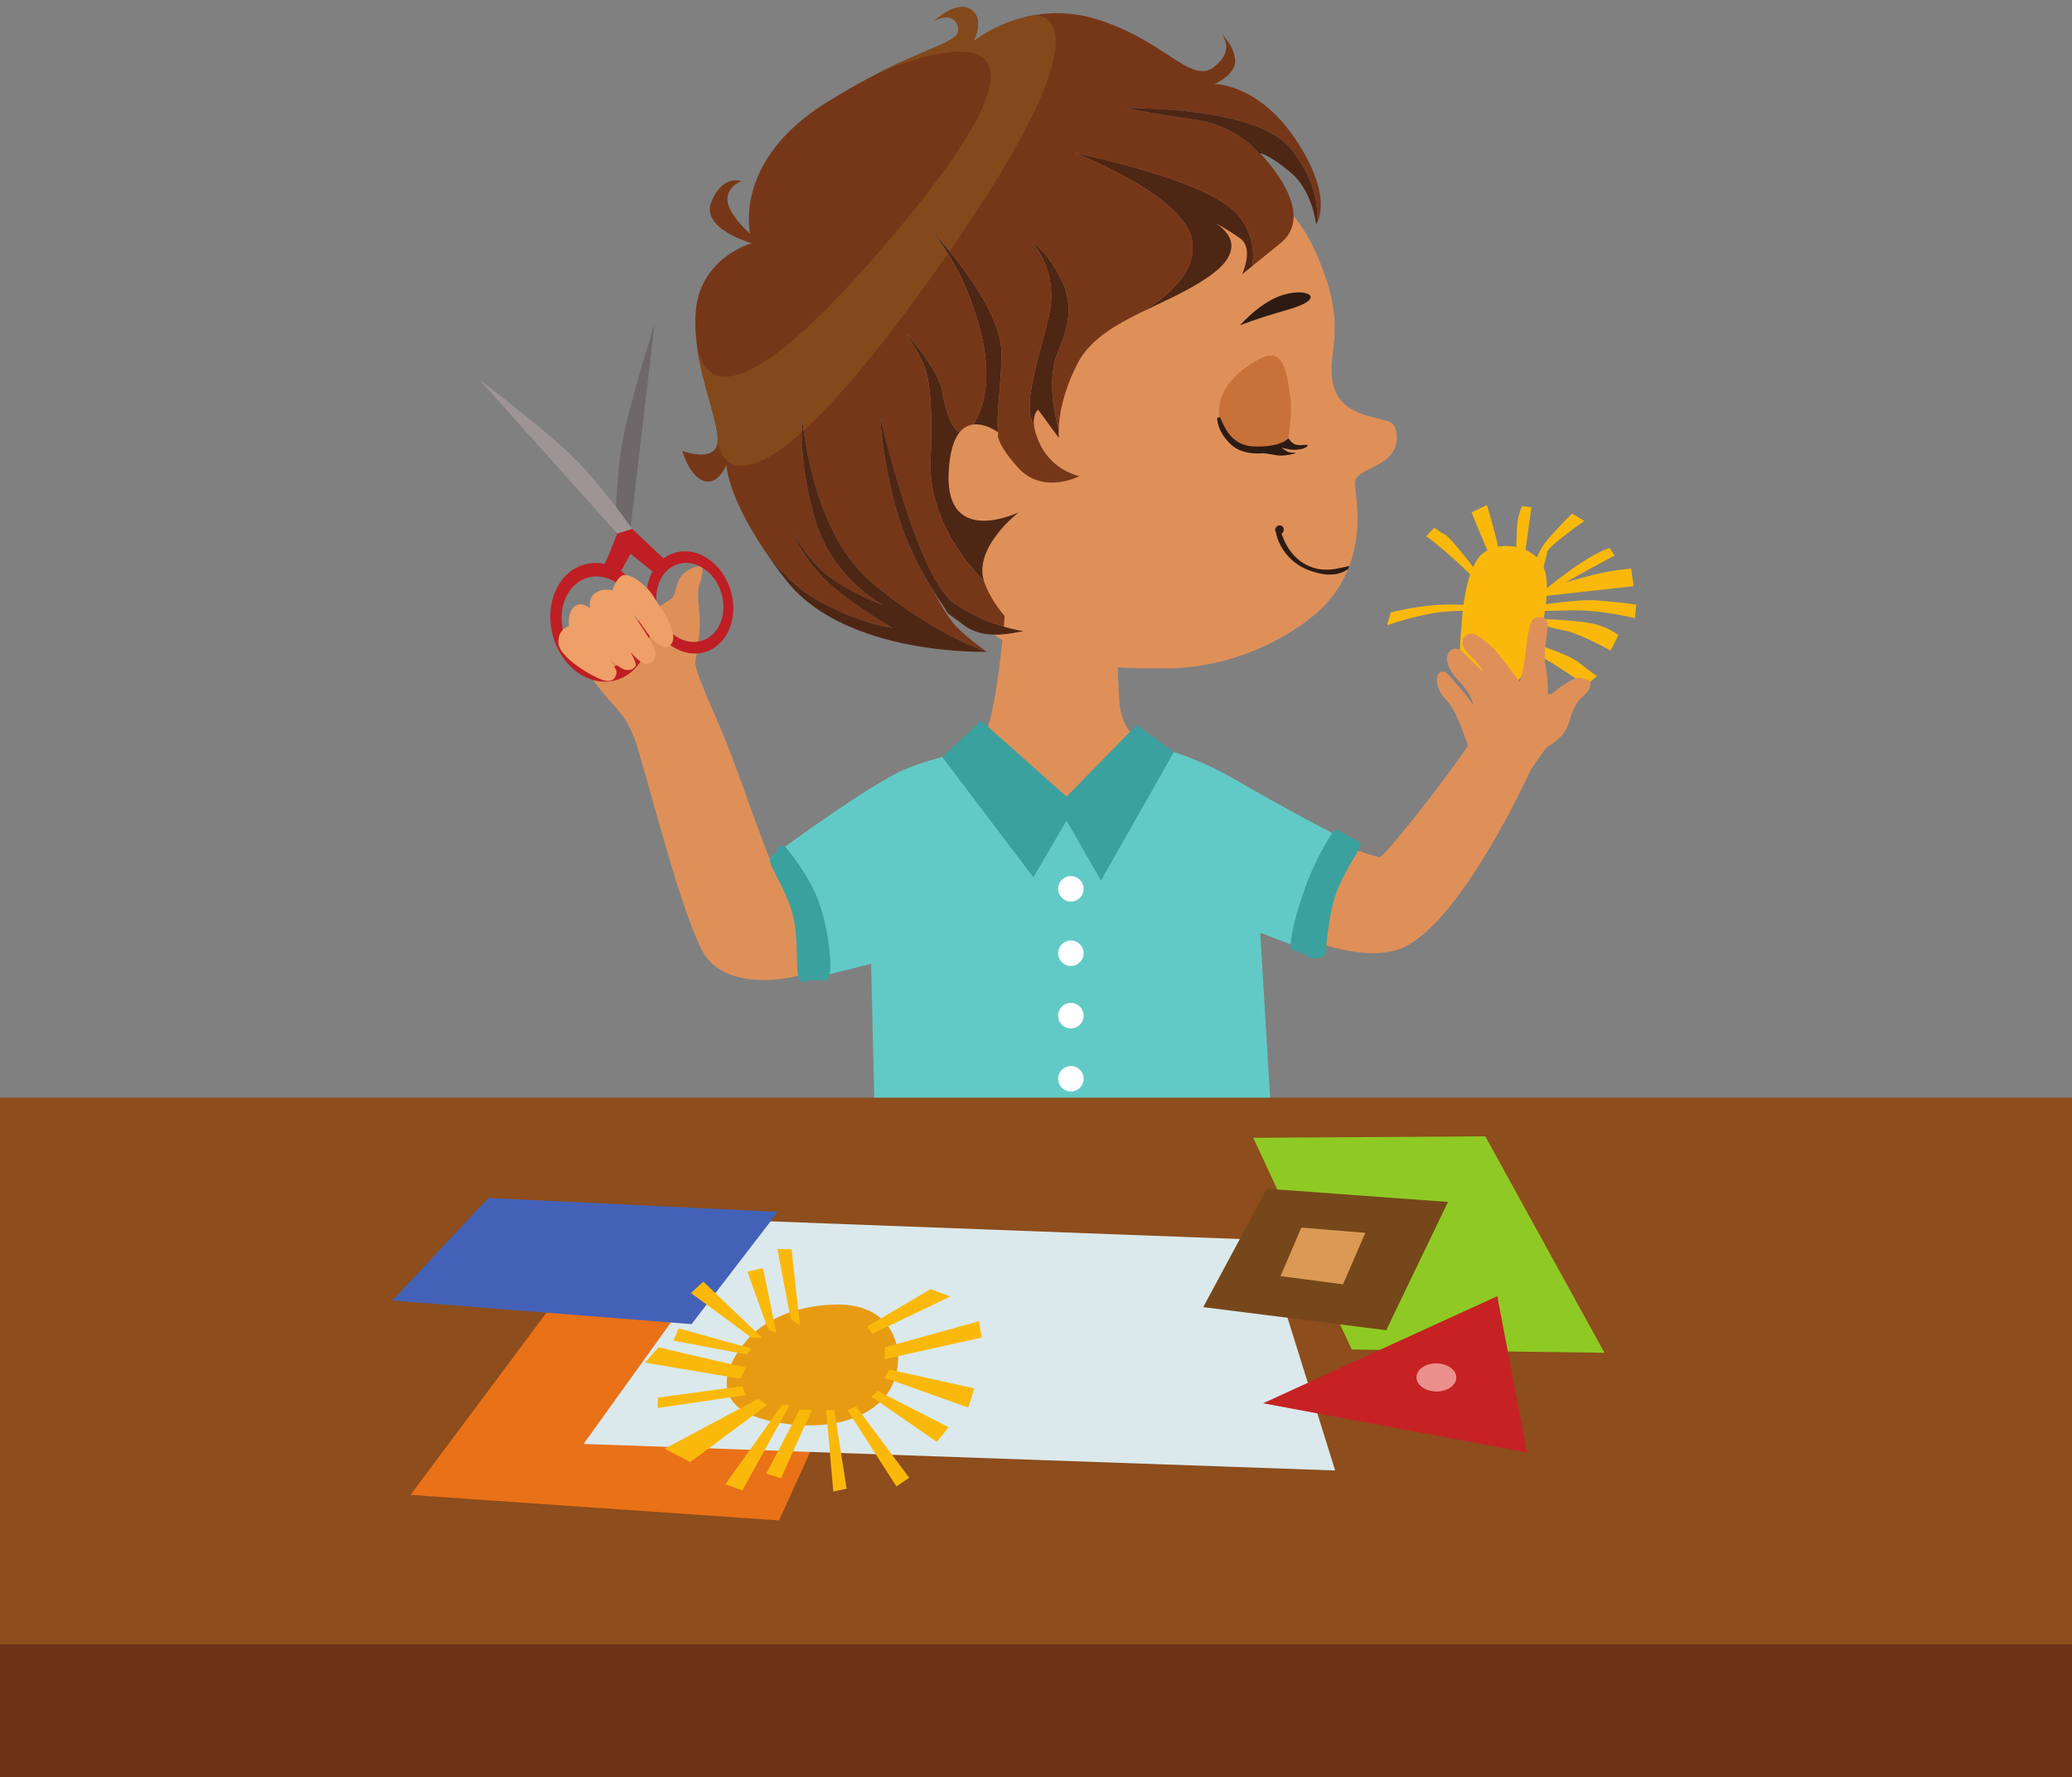 <?xml version="1.0" encoding="UTF-8"?><svg xmlns="http://www.w3.org/2000/svg" xmlns:xlink="http://www.w3.org/1999/xlink" height="3431.2" preserveAspectRatio="xMidYMid meet" version="1.0" viewBox="0.0 568.8 4000.0 3431.2" width="4000.0" zoomAndPan="magnify"><rect x="0.0" y="568.8" width="4000.0" height="3431.2" fill="#808080" stroke="none"/><g><g><path d="M 1341.992 1846.703 C 1341.992 1846.703 1350.238 1807.348 1350.891 1773.773 C 1351.531 1740.184 1343.461 1718.887 1350.57 1696.277 C 1357.668 1673.668 1362.84 1654.301 1337 1665.281 C 1311.172 1676.262 1307.621 1692.723 1303.102 1712.742 C 1298.578 1732.758 1269.84 1730.168 1259.512 1760.043 C 1249.18 1789.902 1260.16 1835.121 1289.219 1852.547 C 1318.281 1869.988 1341.992 1846.703 1341.992 1846.703" fill="#df9059"/></g><g><path d="M 1566.91 2205.129 C 1566.91 2205.129 1501.035 2240.02 1491.996 2236.129 C 1482.961 2232.266 1428.699 2064.504 1395.121 1984.348 C 1361.547 1904.219 1334.426 1852.535 1343.465 1831.883 C 1352.504 1811.219 1321.516 1726.934 1259.516 1760.039 C 1197.523 1793.129 1109.695 1833.168 1148.441 1886.117 C 1187.195 1939.082 1203.984 1939.988 1224.645 1994.43 C 1245.316 2048.855 1318.926 2353.656 1362.844 2415.656 C 1406.75 2477.66 1529.816 2473.781 1639.41 2415.656 C 1749.02 2357.547 1566.91 2205.129 1566.91 2205.129" fill="#df9059"/></g><g><path d="M 1216.977 1590.715 L 1263.66 1194.543 C 1263.66 1194.543 1214.168 1349.719 1201.051 1424.312 C 1187.93 1498.906 1188.219 1599.82 1188.219 1599.82 L 1216.977 1590.715" fill="#6e686a"/></g><g><path d="M 1355.184 1805.598 C 1321.754 1816.188 1284.195 1791.668 1271.285 1750.859 C 1258.371 1710.047 1274.996 1668.391 1308.414 1657.816 C 1341.832 1647.242 1379.395 1671.762 1392.312 1712.57 C 1405.223 1753.379 1388.605 1795.035 1355.184 1805.598 Z M 1301.582 1636.23 C 1258.402 1649.898 1236.922 1703.719 1253.602 1756.457 C 1270.293 1809.184 1318.824 1840.852 1362.016 1827.199 C 1405.191 1813.516 1426.672 1759.711 1409.992 1706.969 C 1393.305 1654.242 1344.773 1622.562 1301.582 1636.23" fill="#bf1e24"/></g><g><path d="M 1180.691 1856.973 C 1141.441 1866.988 1099.703 1836.258 1087.473 1788.32 C 1075.242 1740.398 1097.141 1693.434 1136.391 1683.406 C 1175.641 1673.379 1217.383 1704.125 1229.609 1752.059 C 1241.844 1799.98 1219.941 1846.961 1180.691 1856.973 Z M 1129.922 1658.051 C 1079.211 1670.996 1050.902 1731.703 1066.711 1793.625 C 1082.52 1855.559 1136.441 1895.258 1187.164 1882.328 C 1237.883 1869.371 1266.18 1808.691 1250.371 1746.758 C 1234.57 1684.82 1180.641 1645.105 1129.922 1658.051" fill="#bf1e24"/></g><g><path d="M 1164.02 1661.73 C 1169.34 1658.121 1191.512 1598.766 1191.512 1598.766 L 1220.27 1589.672 L 1280.961 1646.91 L 1259.77 1671.902 L 1217.32 1637.965 L 1194.129 1679.828 L 1164.02 1661.73" fill="#bf1e24"/></g><g><path d="M 1191.508 1598.777 L 925.43 1301.566 C 925.43 1301.566 1055.176 1400.035 1108.816 1453.508 C 1162.465 1506.98 1220.266 1589.672 1220.266 1589.672 L 1191.508 1598.777" fill="#9f9495"/></g><g><path d="M 1182.672 1708.551 C 1182.672 1708.551 1187.191 1688.523 1200.75 1680.125 C 1214.309 1671.742 1249.918 1700.406 1260.801 1718.879 C 1271.68 1737.348 1309.242 1786.684 1297.609 1809.293 C 1285.988 1831.891 1259.75 1806.066 1244.129 1782.812 C 1228.508 1759.559 1223.992 1756.984 1223.992 1756.984 C 1223.992 1756.984 1259.488 1807.523 1264.668 1824.219 C 1269.84 1840.934 1254.348 1855.145 1241.43 1848.676 C 1228.508 1842.219 1216.25 1826.078 1216.25 1826.078 C 1216.25 1826.078 1230.449 1849.316 1226.578 1855.145 C 1222.699 1860.945 1211.719 1868.059 1194.289 1855.145 C 1176.848 1842.219 1176.848 1842.219 1176.848 1842.219 C 1176.848 1842.219 1191.059 1861.586 1190.41 1866.758 C 1189.77 1871.93 1186.109 1888.898 1163.941 1881.613 C 1141.762 1874.328 1079.34 1837.703 1078.051 1809.938 C 1076.762 1782.156 1098.711 1777.641 1098.711 1777.641 C 1098.711 1777.641 1094.188 1755.688 1107.109 1741.473 C 1120.031 1727.277 1138.898 1742.773 1138.898 1742.773 C 1138.898 1742.773 1134.738 1722.605 1150.238 1712.922 C 1165.738 1703.238 1182.672 1708.551 1182.672 1708.551" fill="#ef9f68"/></g><g><path d="M 2933.543 1802.32 C 2933.543 1802.32 3023.039 1828.23 3047.246 1847.297 C 3071.453 1866.359 3082.801 1873.98 3082.801 1873.98 L 3061.941 1891.91 C 3061.941 1891.91 2979.859 1835.496 2960.605 1829.648 C 2941.336 1823.789 2925.43 1810.812 2925.43 1810.812 L 2933.543 1802.32" fill="#fab90a"/></g><g><path d="M 2821.344 1781.148 C 2821.344 1781.148 2824.102 1687.816 2853.199 1646.973 C 2882.301 1606.145 2970.52 1617.891 2983.441 1674.398 C 2996.363 1730.926 2964.012 1853.703 2925.684 1887.344 C 2887.336 1921 2821.418 1892.051 2819.285 1850.285 C 2817.152 1808.5 2821.344 1781.148 2821.344 1781.148" fill="#fab90a"/></g><g><path d="M 2891.773 1689.309 C 2891.773 1689.309 2885.812 1659.48 2876.043 1640.457 C 2866.254 1621.43 2840.84 1557.84 2840.84 1557.84 L 2870.543 1543.816 C 2870.543 1543.816 2890.406 1609.828 2892.719 1629.402 C 2895.051 1648.98 2900.977 1685.805 2900.977 1685.805 L 2891.773 1689.309" fill="#fab90a"/></g><g><path d="M 2950.66 1697.934 C 2950.66 1697.934 2960.645 1641.02 2987.91 1610.133 C 3015.156 1579.23 3034.988 1560.184 3034.988 1560.184 L 3058.613 1574.5 C 3058.613 1574.5 2990.199 1622.18 2987.516 1633.348 C 2984.852 1644.492 2967.926 1709.398 2967.926 1709.398 L 2950.66 1697.934" fill="#fab90a"/></g><g><path d="M 2972.512 1707.512 C 2972.512 1707.512 3054.781 1682.648 3090.496 1675.105 C 3126.234 1667.539 3148.871 1666.59 3148.871 1666.59 L 3153.805 1700.352 L 2970.902 1720.609 L 2972.512 1707.512" fill="#fab90a"/></g><g><path d="M 2969.543 1763.48 C 2969.543 1763.48 3038.836 1765.645 3071.324 1772.008 C 3103.793 1778.371 3124.301 1794.664 3124.301 1794.664 L 3109.43 1824.891 C 3109.43 1824.891 3050.164 1791.254 3018.344 1785.484 C 2986.527 1779.695 2967.855 1771.914 2967.855 1771.914 L 2969.543 1763.48" fill="#fab90a"/></g><g><path d="M 2489.324 2160.336 C 2489.324 2160.336 2650.312 2224.496 2663.172 2223.418 C 2673.281 2222.574 2788.008 2076.867 2834.25 2008.16 C 2823.973 1981.211 2811.844 1941.227 2792.27 1920.539 C 2766.355 1893.113 2772.07 1866.578 2783.633 1865.484 C 2795.172 1864.41 2802.867 1880.629 2816.805 1895.039 C 2830.707 1909.465 2843.512 1929.422 2843.512 1929.422 C 2843.512 1929.422 2842.531 1910.691 2818.012 1885.363 C 2793.512 1860.016 2788.062 1838.027 2798.418 1826.539 C 2808.77 1815.055 2821.012 1825.07 2821.012 1825.07 L 2862.371 1864.824 C 2862.371 1864.824 2862.844 1858.828 2837.836 1834.18 C 2812.809 1809.527 2825.066 1794.141 2838.25 1792.141 C 2851.449 1790.141 2873.141 1811.301 2883.625 1821.07 C 2894.074 1830.84 2933.605 1885.156 2933.605 1885.156 C 2933.605 1885.156 2940.055 1864.09 2941.656 1854.074 C 2942.941 1846.172 2943.602 1838.254 2947.73 1808.152 C 2952.613 1772.449 2955.027 1755.305 2979.867 1761.117 C 2999.125 1765.621 2975.133 1818.469 2984.582 1860.449 C 2986.75 1870.086 2987.902 1887.91 2988.242 1907.957 C 2994.879 1912.637 2998.066 1904.129 3021.398 1888.891 C 3048.328 1871.277 3051.402 1878.027 3062.773 1880.762 C 3074.148 1883.496 3072.375 1896.434 3061.773 1907.262 C 3051.137 1918.066 3039.539 1924.648 3029.203 1962.273 C 3021.812 1989.035 2998.578 2004.52 2985.77 2011.234 C 2971.684 2029.812 2954.52 2055.121 2951.312 2062.609 C 2947.863 2070.68 2820.18 2347.168 2710.246 2397.246 C 2600.312 2447.336 2402.379 2320.254 2402.379 2320.254 L 2489.324 2160.336" fill="#df9059"/></g><g><path d="M 2923.379 1696.809 C 2923.379 1696.809 2928.059 1615.73 2928.184 1592.027 C 2928.328 1568.32 2938.18 1546.066 2938.18 1546.066 L 2956.461 1547.695 L 2935.348 1700.09 L 2923.379 1696.809" fill="#fab90a"/></g><g><path d="M 2875.484 1703.09 C 2873.367 1703.391 2803.633 1607.332 2788.812 1600.172 C 2773.996 1592.992 2769.566 1587.168 2769.566 1587.168 C 2769.566 1587.168 2750.039 1605.836 2754.238 1605.199 C 2758.469 1604.582 2830.074 1667.348 2842.266 1682.078 C 2854.453 1696.809 2870.312 1716.918 2870.312 1716.918 L 2875.484 1703.09" fill="#fab90a"/></g><g><path d="M 2967.656 1719.781 C 2967.656 1719.781 3014.238 1679.93 3053.594 1654.461 C 3092.945 1628.988 3107.711 1626.828 3107.711 1626.828 L 3116.984 1641.285 C 3116.984 1641.285 3024.336 1690.145 3004.828 1704.027 C 2985.324 1717.91 2965.359 1732.309 2965.359 1732.309 L 2967.656 1719.781" fill="#fab90a"/></g><g><path d="M 2684.844 1751 C 2684.844 1751 2741.648 1736.934 2787.488 1736.039 C 2833.348 1735.125 2857.996 1738.547 2857.996 1738.547 L 2859.559 1749.23 C 2859.559 1749.23 2806.664 1744.477 2760.07 1753.617 C 2713.477 1762.738 2677.969 1775.719 2677.969 1775.719 L 2684.844 1751" fill="#fab90a"/></g><g><path d="M 2963.387 1738.758 C 2963.387 1738.758 3042.906 1724.047 3088.719 1728.254 C 3134.535 1732.496 3158.973 1735.832 3158.973 1735.832 L 3155.988 1762.07 C 3155.988 1762.07 3091.18 1746.102 3036.898 1747.012 C 2982.633 1747.926 2960.75 1748.484 2960.75 1748.484 L 2963.387 1738.758" fill="#fab90a"/></g><g><path d="M 1885.066 2016.863 C 1885.066 2016.863 1947.402 2151.367 2060.578 2144.809 C 2173.77 2138.25 2216.414 2007.016 2216.414 2007.016 C 2216.414 2007.016 2293.504 2020.371 2388.652 2076.023 C 2483.785 2131.688 2588.766 2185.801 2588.766 2185.801 L 2514.945 2400.684 L 2432.934 2369.523 L 2461.664 2851.656 L 1691.527 2851.656 L 1681.68 2429.336 L 1586.543 2453.176 L 1507.812 2208.781 C 1507.812 2208.781 1680.047 2082.473 1745.652 2054.582 C 1811.262 2026.711 1885.066 2016.863 1885.066 2016.863" fill="#62cac6"/></g><g><path d="M 4000.004 3743.238 L 0 3743.238 L 0 2687.848 L 4000.004 2687.848 L 4000.004 3743.238" fill="#8d4d1c"/></g><g><path d="M 4000.004 4000 L 0 4000 L 0 3743.238 L 4000.004 3743.238 L 4000.004 4000" fill="#6c3317"/></g><g><path d="M 2244.371 790.465 C 2244.371 790.465 2468.859 897.602 2538.547 1052.309 C 2608.23 1207.035 2558.059 1244.645 2573.93 1311.848 C 2589.801 1379.07 2674.762 1371.961 2688.27 1387.004 C 2701.758 1402.047 2701.012 1439.734 2671.355 1458.953 C 2641.684 1478.172 2619.434 1480.871 2615.852 1498.887 C 2612.266 1516.902 2658.734 1667.75 2521.867 1768.328 C 2385.02 1868.906 2245.039 1858.707 2245.039 1858.707 C 2245.039 1858.707 1972.566 1868.672 1900.883 1775.023 C 1829.191 1681.355 1577.402 1381.473 1809.203 1089.562 C 2041.008 797.672 2244.371 790.465 2244.371 790.465" fill="#df9059"/></g><g><path d="M 2462.988 1596.32 C 2462.59 1595.633 2462.254 1594.93 2462.062 1594.176 C 2461.52 1592.469 2461.453 1590.566 2462.191 1588.633 C 2462.59 1587.578 2463.18 1586.699 2463.883 1585.996 L 2464.027 1585.867 C 2464.25 1585.645 2464.477 1585.434 2464.73 1585.242 C 2467.289 1582.957 2471.188 1582.16 2474.527 1584.219 C 2480.168 1587.688 2479.355 1595.758 2474.047 1598.797 C 2483.508 1627.594 2501.586 1652.156 2531.184 1663.25 C 2557.598 1673.141 2578.902 1667.371 2604.984 1661.266 C 2604.203 1663.52 2603.691 1664.961 2602.668 1667.195 C 2579.75 1684.09 2549.258 1678.543 2523.973 1668.523 C 2493.641 1656.488 2469.348 1628.426 2462.988 1596.32" fill="#2d1b13"/></g><g><path d="M 2394.012 1196.809 C 2394.012 1196.809 2434.32 1149.113 2480.961 1136.906 C 2527.582 1124.68 2559.582 1145.355 2489.234 1165.676 C 2418.887 1186.016 2394.012 1196.809 2394.012 1196.809" fill="#2d1b13"/></g><g><path d="M 2487.289 1414.75 C 2487.289 1414.75 2495.504 1365.699 2490.711 1334.289 C 2485.914 1302.859 2481.629 1238.324 2437.613 1259.012 C 2393.594 1279.699 2364.555 1311.617 2357.031 1339.047 C 2349.492 1366.461 2353.949 1381.051 2359.574 1393.52 C 2365.18 1405.973 2379.465 1444.672 2426.922 1438.656 C 2474.359 1432.656 2485.527 1422.355 2485.527 1422.355 L 2487.289 1414.75" fill="#c87139"/></g><g><path d="M 2353.973 1374.504 C 2358.406 1370.891 2365.922 1428.57 2420.152 1430.617 C 2474.363 1432.668 2487.281 1414.746 2487.281 1414.746 C 2487.281 1414.746 2493.332 1425.215 2502.555 1427.457 C 2511.766 1429.699 2525.605 1425.375 2524.332 1429.055 C 2523.039 1432.73 2513.023 1436.91 2499.605 1437.055 C 2486.184 1437.215 2474.363 1432.668 2474.363 1432.668 C 2474.363 1432.668 2482.363 1440.184 2488.461 1441.797 C 2494.574 1443.426 2502.023 1442.137 2501.105 1443.457 C 2500.168 1444.766 2483.895 1448.363 2473.137 1448.297 C 2462.379 1448.25 2442.684 1443.215 2437.41 1443.75 C 2432.117 1444.281 2398.055 1447.121 2376.602 1427.07 C 2347.906 1400.246 2349.844 1375.133 2349.844 1375.133 L 2353.973 1374.504" fill="#2d1b13"/></g><g><path d="M 2302.535 798.949 C 2213.953 786.656 2174.57 777.648 2174.57 777.648 C 2174.57 777.648 2425.195 772.723 2492.219 856.375 C 2545.773 923.23 2544.469 980.109 2541.793 1000.254 C 2547.16 991.223 2569.539 942.617 2503.883 841.914 C 2430.605 729.504 2344.488 730.977 2344.488 730.977 C 2344.488 730.977 2386 713.465 2384.504 685.445 C 2382.988 657.449 2358.129 634.422 2358.129 634.422 C 2358.129 634.422 2386.715 666.039 2342.426 698.918 C 2298.137 731.777 2246.688 644.48 2113.48 604.824 C 2069.676 591.773 2029.367 592.129 1994.926 598.422 C 1924.637 611.266 1878.949 648.988 1878.949 648.988 C 1878.949 648.988 1902.508 605.539 1874.168 587.16 C 1845.816 568.785 1804.199 608.738 1804.199 608.738 C 1804.199 608.738 1841.047 587.73 1849.828 621.852 C 1856.699 648.543 1805.207 654.164 1696.938 709.129 C 1666.68 724.496 1631.98 743.715 1592.867 768.32 C 1413.867 880.961 1448.289 1020.254 1448.289 1020.254 C 1448.289 1020.254 1406.969 984.023 1404.387 956.766 C 1401.809 929.527 1430.82 918.391 1430.82 918.391 C 1430.82 918.391 1394.918 905.234 1373.398 958.113 C 1351.879 1010.969 1451.219 1038.312 1451.219 1038.312 C 1451.219 1038.312 1355.34 1064.418 1343.789 1164.008 C 1341.066 1187.539 1342.188 1211.895 1345.41 1235.957 C 1355.809 1313.781 1388.348 1388.426 1385.398 1421.18 C 1381.547 1464.059 1317.418 1439.156 1317.418 1439.156 C 1317.418 1439.156 1328.898 1484.836 1357.129 1496.602 C 1385.367 1508.348 1402.379 1466.395 1402.379 1466.395 C 1402.379 1466.395 1403.047 1521.82 1473.945 1628.566 C 1496.609 1660.754 1534.586 1705.316 1585.309 1731.715 C 1671.426 1776.574 1723.098 1781.016 1723.098 1781.016 C 1723.098 1781.016 1627.137 1725.801 1585.309 1679.824 C 1543.477 1633.871 1532.406 1599.812 1532.406 1599.812 C 1532.406 1599.812 1563.168 1657.996 1611.148 1689.613 C 1659.117 1721.211 1705.867 1737.207 1705.867 1737.207 C 1705.867 1737.207 1608.688 1687.992 1574.238 1573.582 C 1539.789 1459.176 1548.41 1369.375 1548.41 1369.375 C 1548.41 1369.375 1561.938 1593.266 1684.957 1695.383 C 1807.977 1797.477 1905.148 1827.008 1905.148 1827.008 C 1905.148 1827.008 1869.695 1802.297 1847.309 1779.605 C 1827.957 1760.008 1807.328 1720.137 1802.078 1709.652 C 1801.207 1707.969 1800.789 1707.043 1800.789 1707.043 C 1800.789 1707.043 1748.93 1631.41 1724.328 1529.293 C 1699.715 1427.18 1699.715 1374.363 1699.715 1374.363 C 1699.715 1374.363 1770.25 1687.824 1844.887 1735.883 C 1899.129 1770.824 1949.895 1782.949 1973.609 1786.992 C 1959.867 1779.52 1922.438 1749.121 1901.27 1695.422 C 1900.496 1693.488 1899.848 1691.551 1899.27 1689.613 C 1899.27 1689.613 1791.578 1590.402 1796.496 1459.176 C 1801.418 1327.945 1791.578 1288.582 1780.098 1265.617 C 1768.609 1242.648 1748.93 1211.496 1748.93 1211.496 C 1748.93 1211.496 1812.219 1282.203 1819.117 1324.746 C 1823.52 1351.859 1835.086 1395.328 1852.227 1403.727 C 1860.227 1393.75 1869.676 1389.391 1879.137 1388.277 C 1881.598 1384.402 1884.125 1379.793 1886.707 1374.363 C 1922.797 1298.434 1896.145 1203.98 1868.277 1133.25 C 1840.395 1062.523 1796.496 1011.371 1796.496 1011.371 C 1796.496 1011.371 1936.227 1157.438 1933.609 1255.008 C 1931.797 1322.895 1923.086 1369.965 1926.559 1403.16 C 1927.098 1403.539 1927.387 1403.75 1927.387 1403.75 C 1927.387 1403.75 1927.066 1404.191 1926.797 1405.203 C 1927.789 1413.367 1929.586 1420.652 1932.457 1427.199 C 1934.305 1430.758 1936.699 1434.797 1939.758 1439.387 C 1942.438 1442.754 1945.078 1446.461 1947.656 1450.375 C 1952.426 1456.586 1958.188 1463.574 1965.246 1471.406 C 2013.559 1525.105 2083.898 1487.91 2083.898 1487.91 C 2083.898 1487.91 2032.637 1478.395 2007.797 1426.336 C 1999.906 1409.812 1996.668 1397.055 1995.898 1387.352 C 1972.227 1354.91 2004.805 1263.973 2024.918 1178.68 C 2045.027 1093.402 1993.328 1037.621 1993.328 1037.621 C 1993.328 1037.621 2016.297 1049.113 2042.715 1096.664 C 2069.137 1144.238 2070.426 1183.605 2042.715 1247.574 C 2019.469 1301.254 2037.406 1374.531 2043.789 1396.738 C 2044.566 1373.562 2050.547 1329.105 2079.555 1271.699 C 2099.855 1231.516 2138.488 1205.074 2182.715 1181.961 L 2182.738 1181.961 C 2187.852 1179.266 2193.074 1176.637 2198.336 1174.027 C 2232.898 1155.145 2311.988 1103.844 2301.715 1034.336 C 2288.578 945.754 2073.707 863.742 2073.707 863.742 C 2073.707 863.742 2342.785 916.852 2394 988.402 C 2419.637 1024.23 2421.723 1057.891 2417.387 1082.582 C 2428.375 1073.656 2445.426 1059.805 2472.074 1038.168 C 2536.027 986.258 2460.75 895.34 2438.332 870.793 L 2428.816 863.742 C 2428.816 863.742 2391.094 811.266 2302.535 798.949" fill="#763719"/></g><g><path d="M 2204.957 2007.016 C 2204.957 2007.016 2164.738 1978.316 2161.059 1925.414 C 2157.359 1872.516 2156.129 1787.883 2156.129 1787.883 L 1940.848 1743.348 C 1940.848 1743.348 1923.625 1968.473 1895.34 1996.77 C 1867.027 2025.066 1844.891 2039.828 1844.891 2039.828 C 1844.891 2039.828 1977.758 2135.781 2060.172 2128.402 C 2142.602 2121.012 2204.957 2007.016 2204.957 2007.016" fill="#df9059"/></g><g><path d="M 1385.59 1416.738 C 1385.59 1382.012 1355.367 1310.434 1345.41 1235.953 C 1355.367 1310.434 1385.59 1382.012 1385.59 1416.738 M 1547.488 1403.402 C 1547.207 1381.824 1548.41 1369.367 1548.41 1369.367 C 1548.41 1369.367 1549.098 1380.805 1551.59 1399.711 C 1550.211 1400.961 1548.848 1402.191 1547.488 1403.402 M 1829.961 1058.176 C 1811.738 1029.125 1796.5 1011.367 1796.5 1011.367 C 1796.5 1011.367 1812.297 1027.895 1833.188 1053.543 C 1832.129 1055.066 1831.027 1056.652 1829.961 1058.176 M 1879.258 648.73 C 1883.379 645.434 1927.996 610.648 1994.926 598.418 C 1927.996 610.648 1883.379 645.434 1879.258 648.73" fill="#fff"/></g><g><path d="M 1432.188 1467.988 C 1390.336 1467.988 1385.398 1421.191 1385.398 1421.191 C 1385.527 1419.785 1385.586 1418.297 1385.586 1416.746 C 1385.586 1382.023 1355.367 1310.441 1345.406 1235.965 C 1351.906 1270.266 1367.707 1296.035 1400.547 1296.035 C 1451.438 1296.035 1543.238 1234.16 1704.656 1046.211 C 1970.988 736.125 1934.797 668.465 1852.395 668.465 C 1788.648 668.465 1697.227 709.016 1696.938 709.141 C 1798.867 657.395 1850.469 649.363 1850.434 626.363 C 1850.434 624.914 1850.234 623.426 1849.824 621.852 C 1845.895 606.566 1836.316 602.355 1826.957 602.355 C 1815.414 602.355 1804.195 608.75 1804.195 608.75 C 1804.195 608.75 1831.707 582.332 1857.238 582.332 C 1863.094 582.332 1868.867 583.734 1874.168 587.152 C 1884.816 594.07 1888.137 604.512 1888.137 614.871 C 1888.125 632.066 1878.945 648.984 1878.945 648.984 C 1878.945 648.984 1879.055 648.902 1879.258 648.734 C 1883.379 645.441 1927.996 610.656 1994.926 598.41 C 1995.508 598.371 1996.516 598.309 1997.855 598.309 C 2020.336 598.309 2135.625 617.344 1833.188 1053.551 C 1812.297 1027.906 1796.496 1011.383 1796.496 1011.383 C 1796.496 1011.383 1811.734 1029.145 1829.957 1058.184 C 1818.387 1074.832 1806.215 1092.066 1793.418 1109.93 C 1687.988 1257.016 1609.699 1346.82 1551.586 1399.719 C 1549.098 1380.809 1548.406 1369.359 1548.406 1369.359 C 1548.406 1369.359 1547.207 1381.836 1547.488 1403.41 C 1492.715 1452.43 1456.316 1467.988 1432.188 1467.988" fill="#83491b"/></g><g><path d="M 2576.465 2170.223 C 2576.465 2170.223 2546.934 2210.414 2523.141 2272.75 C 2499.367 2335.07 2486.242 2397.406 2493.629 2401.508 C 2501 2405.609 2516.578 2408.066 2523.965 2414.625 C 2531.352 2421.195 2547.754 2419.547 2555.141 2414.625 C 2562.512 2409.707 2560.883 2336.715 2583.012 2284.234 C 2605.172 2231.734 2628.945 2206.316 2626.477 2198.125 C 2624.027 2189.914 2605.172 2185.801 2599.43 2180.883 C 2593.688 2175.965 2576.465 2170.223 2576.465 2170.223" fill="#3ba19e"/></g><g><path d="M 1501.82 2206.984 C 1504.57 2200.809 1512.832 2199.617 1517.148 2204.82 C 1532.699 2223.551 1563.793 2264.242 1579.984 2308.016 C 1602.121 2367.891 1610.34 2457.602 1595.559 2460.715 C 1580.805 2463.84 1571.781 2459.234 1564.402 2460.715 C 1557.023 2462.195 1555.82 2469.352 1544.719 2461.832 C 1533.617 2454.297 1543.891 2379.09 1529.133 2329.621 C 1514.375 2280.125 1483.219 2239.137 1486.5 2227.242 C 1489.77 2215.332 1497.977 2217.797 1498.793 2214.516 C 1499.078 2213.336 1500.34 2210.34 1501.82 2206.984" fill="#3ba19e"/></g><g><path d="M 2194.27 1968.488 L 2058.93 2106.582 L 1894.102 1959.883 L 1819.117 2030.277 L 1994.957 2262.512 L 2058.93 2153.02 L 2125.375 2268.656 L 2266.305 2020.488 L 2194.27 1968.488" fill="#3ba19e"/></g><g><path d="M 2091.926 2284.648 C 2091.926 2298.238 2080.902 2309.25 2067.309 2309.25 C 2053.73 2309.25 2042.719 2298.238 2042.719 2284.648 C 2042.719 2271.055 2053.73 2260.043 2067.309 2260.043 C 2080.902 2260.043 2091.926 2271.055 2091.926 2284.648" fill="#fff"/></g><g><path d="M 2091.926 2408.941 C 2091.926 2422.535 2080.902 2433.547 2067.309 2433.547 C 2053.73 2433.547 2042.719 2422.535 2042.719 2408.941 C 2042.719 2395.352 2053.73 2384.34 2067.309 2384.34 C 2080.902 2384.34 2091.926 2395.352 2091.926 2408.941" fill="#fff"/></g><g><path d="M 2091.926 2529.504 C 2091.926 2543.094 2080.902 2554.105 2067.309 2554.105 C 2053.73 2554.105 2042.719 2543.094 2042.719 2529.504 C 2042.719 2515.914 2053.73 2504.902 2067.309 2504.902 C 2080.902 2504.902 2091.926 2515.914 2091.926 2529.504" fill="#fff"/></g><g><path d="M 2091.926 2651.297 C 2091.926 2664.875 2080.902 2675.902 2067.309 2675.902 C 2053.73 2675.902 2042.719 2664.875 2042.719 2651.297 C 2042.719 2637.707 2053.73 2626.695 2067.309 2626.695 C 2080.902 2626.695 2091.926 2637.707 2091.926 2651.297" fill="#fff"/></g><g><path d="M 1802.078 1709.648 C 1803.879 1713.109 1807.719 1719.891 1813.992 1728.512 C 1812.613 1726.359 1800.785 1707.047 1800.785 1707.047 C 1800.785 1707.047 1801.25 1708.004 1802.078 1709.648" fill="#763719"/></g><g><path d="M 2394 988.41 C 2342.777 916.855 2073.715 863.75 2073.715 863.75 C 2073.715 863.75 2288.578 945.754 2301.699 1034.34 C 2311.992 1103.816 2232.914 1155.152 2198.34 1174.027 C 2244.633 1151.074 2295.195 1130.312 2336.562 1100.641 C 2423.148 1038.496 2344.625 998.992 2344.625 998.992 C 2344.625 998.992 2367.617 1009.883 2394.461 1029.297 C 2421.301 1048.73 2397.691 1098.562 2397.691 1098.562 C 2397.691 1098.562 2397.711 1098.527 2417.395 1082.574 C 2421.723 1057.891 2419.645 1024.219 2394 988.41" fill="#4e2614"/></g><g><path d="M 2182.715 1181.961 L 2182.734 1181.941 L 2182.715 1181.961" fill="#4e2614"/></g><g><path d="M 2042.715 1247.57 C 2070.43 1183.598 2069.141 1144.23 2042.715 1096.668 C 2016.309 1049.109 1993.336 1037.621 1993.336 1037.621 C 1993.336 1037.621 2045.023 1093.398 2024.922 1178.688 C 2004.805 1263.98 1972.234 1354.906 1995.898 1387.348 C 1994.242 1366.465 2004.113 1359.629 2004.113 1359.629 L 2044.297 1414.496 C 2044.297 1414.496 2043.406 1408.211 2043.785 1396.723 C 2037.406 1374.531 2019.469 1301.254 2042.715 1247.57" fill="#4e2614"/></g><g><path d="M 1932.457 1427.188 C 1929.59 1420.66 1927.789 1413.371 1926.805 1405.203 C 1926.086 1407.828 1925.77 1414.34 1932.457 1427.188" fill="#4e2614"/></g><g><path d="M 1966.82 1557.66 C 1966.82 1557.66 1824.691 1626.707 1831.363 1481.328 C 1833.211 1441.16 1841.391 1417.277 1852.234 1403.73 C 1835.094 1395.328 1823.512 1351.859 1819.117 1324.762 C 1812.223 1282.199 1748.922 1211.492 1748.922 1211.492 C 1748.922 1211.492 1768.613 1242.645 1780.094 1265.621 C 1791.574 1288.578 1801.41 1327.961 1796.5 1459.176 C 1791.574 1590.387 1899.262 1689.613 1899.262 1689.613 C 1879.828 1623.852 1966.82 1557.66 1966.82 1557.66" fill="#4e2614"/></g><g><path d="M 1947.656 1450.363 C 1945.078 1446.469 1942.438 1442.762 1939.77 1439.383 C 1942 1442.762 1944.621 1446.406 1947.656 1450.363" fill="#4e2614"/></g><g><path d="M 1926.57 1403.148 C 1923.086 1369.961 1931.797 1322.879 1933.613 1255 C 1936.234 1157.438 1796.504 1011.363 1796.504 1011.363 C 1796.504 1011.363 1840.395 1062.52 1868.285 1133.238 C 1896.152 1203.957 1922.812 1298.418 1886.711 1374.344 C 1884.145 1379.789 1881.613 1384.391 1879.137 1388.262 C 1900.664 1385.75 1922.172 1400.031 1926.57 1403.148" fill="#4e2614"/></g><g><path d="M 1813.996 1728.512 C 1814.055 1728.609 1814.125 1728.723 1814.152 1728.75 C 1814.582 1729.352 1829.203 1751.047 1829.203 1751.969 C 1829.203 1752.887 1860.625 1775.559 1860.625 1775.559 C 1838.371 1758.684 1823.418 1741.473 1813.996 1728.512" fill="#4e2614"/></g><g><path d="M 1699.715 1374.348 C 1699.715 1374.348 1699.715 1427.184 1724.328 1529.293 C 1748.926 1631.402 1800.797 1707.031 1800.797 1707.031 C 1800.797 1707.031 1812.617 1726.363 1814.004 1728.504 C 1823.426 1741.473 1838.375 1758.676 1860.637 1775.555 C 1901.828 1806.824 1959.09 1789.215 1974.75 1787.574 C 1974.379 1787.379 1974.008 1787.188 1973.605 1786.977 C 1949.91 1782.949 1899.137 1770.82 1844.898 1735.883 C 1770.254 1687.816 1699.715 1374.348 1699.715 1374.348" fill="#4e2614"/></g><g><path d="M 1548.41 1369.359 C 1548.41 1369.359 1539.789 1459.172 1574.238 1573.582 C 1608.691 1687.988 1705.867 1737.195 1705.867 1737.195 C 1705.867 1737.195 1659.129 1721.203 1611.148 1689.602 C 1563.172 1657.988 1532.41 1599.809 1532.41 1599.809 C 1532.41 1599.809 1543.48 1633.859 1585.312 1679.824 C 1627.141 1725.805 1723.102 1781.016 1723.102 1781.016 C 1723.102 1781.016 1671.426 1776.559 1585.312 1731.727 C 1534.59 1705.309 1496.609 1660.746 1473.949 1628.566 C 1486.34 1647.223 1500.859 1667.43 1517.922 1689.215 C 1632.547 1835.562 1905.148 1827.012 1905.148 1827.012 C 1905.148 1827.012 1807.977 1797.477 1684.965 1695.363 C 1561.941 1593.254 1548.41 1369.359 1548.41 1369.359" fill="#4e2614"/></g><g><path d="M 2432.422 864.543 C 2432.422 864.543 2449.254 866.285 2491.664 901.746 C 2534.055 937.207 2540.785 1001.832 2540.785 1001.832 C 2540.785 1001.832 2541.16 1001.297 2541.793 1000.246 C 2544.488 980.113 2545.773 923.227 2492.219 856.367 C 2425.195 772.715 2174.578 777.645 2174.578 777.645 C 2174.578 777.645 2213.938 786.652 2302.52 798.969 C 2391.102 811.262 2428.82 863.75 2428.82 863.75 L 2438.344 870.801 C 2434.66 866.781 2432.422 864.543 2432.422 864.543" fill="#4e2614"/></g><g><path d="M 1129.387 3003.059 L 792.438 3454.621 L 1503.895 3503.941 L 1696.258 3081.211 L 1129.387 3003.059" fill="#e97118"/></g><g><path d="M 2419.379 2765.25 L 2867.422 2762.512 L 3097.406 3180.23 L 2609.539 3173.879 L 2419.379 2765.25" fill="#8fca24"/></g><g><path d="M 1436.629 2924.629 L 2438.695 2962.387 L 2577.551 3407.461 L 1126.629 3356.238 L 1436.629 2924.629" fill="#dbe9ec"/></g><g><path d="M 942.574 2881.398 L 1501.66 2908.16 L 1335.102 3124.961 L 757.367 3079.398 L 942.574 2881.398" fill="#4362b7"/></g><g><path d="M 2445.688 2863.562 L 2795.387 2889.043 L 2676.125 3136.699 L 2322.863 3092.152 L 2445.688 2863.562" fill="#76471a"/></g><g><path d="M 2512.25 2938.617 L 2635.773 2948.789 L 2592.633 3048.098 L 2472.035 3032.27 L 2512.25 2938.617" fill="#da9a55"/></g><g><path d="M 2438.41 3277.711 L 2890.531 3071 L 2947.953 3372.797 L 2438.41 3277.711" fill="#c62224"/></g><g><path d="M 2811.43 3228.348 C 2811.238 3243.309 2793.836 3255.23 2772.566 3254.949 C 2751.297 3254.668 2734.203 3242.309 2734.41 3227.34 C 2734.602 3212.367 2751.988 3200.457 2773.273 3200.738 C 2794.543 3201.02 2811.637 3213.379 2811.43 3228.348" fill="#eb8f8d"/></g><g><path d="M 1439.777 3158.656 C 1439.777 3158.656 1486.301 3091.258 1610.496 3087.168 C 1734.672 3083.066 1751.828 3190.309 1719.691 3248.387 C 1687.535 3306.469 1601.578 3333.957 1496.383 3313.969 C 1326.562 3281.676 1439.777 3158.656 1439.777 3158.656" fill="#e79b12"/></g><g><path d="M 1707.859 3169.762 L 1889.723 3119.332 L 1895.477 3150.801 L 1707.559 3192.582 L 1707.859 3169.762" fill="#fab90a"/></g><g><path d="M 1717.289 3212.688 L 1880.906 3249.059 L 1869.32 3285.996 L 1707.102 3228.246 L 1717.289 3212.688" fill="#fab90a"/></g><g><path d="M 1694.016 3253.762 L 1831.402 3323.973 L 1808.539 3352.273 L 1682.273 3265.023 L 1694.016 3253.762" fill="#fab90a"/></g><g><path d="M 1652.168 3283.184 L 1755.184 3421.492 L 1730.613 3438.293 L 1636.359 3291.531 L 1652.168 3283.184" fill="#fab90a"/></g><g><path d="M 1610.688 3291.199 L 1634.402 3442.75 L 1608.641 3448.121 L 1594.996 3290.988 L 1610.688 3291.199" fill="#fab90a"/></g><g><path d="M 1567.34 3290.629 L 1507.68 3422.551 L 1479.262 3413.621 L 1543.641 3290.328 L 1567.34 3290.629" fill="#fab90a"/></g><g><path d="M 1524.211 3281.512 L 1433.18 3445.84 L 1400.27 3433.988 L 1509.512 3281.32 L 1524.211 3281.512" fill="#fab90a"/></g><g><path d="M 1480.98 3280.949 L 1332.59 3391.262 L 1282.988 3365.41 L 1463.391 3269.309 L 1480.98 3280.949" fill="#fab90a"/></g><g><path d="M 1439.852 3261.871 L 1269.738 3286.762 L 1270 3266.789 L 1432.941 3244.66 L 1439.852 3261.871" fill="#fab90a"/></g><g><path d="M 1428.852 3230.328 L 1245.238 3199.27 L 1271.262 3169.789 L 1440.539 3209.078 L 1428.852 3230.328" fill="#fab90a"/></g><g><path d="M 1440.871 3183.41 L 1299.969 3156.84 L 1310.262 3133.199 L 1451.012 3172.121 L 1440.871 3183.41" fill="#fab90a"/></g><g><path d="M 1451.281 3151.441 L 1333.98 3065.02 L 1357.809 3042.859 L 1471.25 3151.461 L 1451.281 3151.441" fill="#fab90a"/></g><g><path d="M 1482.871 3135.441 L 1442.949 3023.629 L 1473 3016.891 L 1498.629 3141.352 L 1482.871 3135.441" fill="#fab90a"/></g><g><path d="M 1526.391 3114.609 L 1500.73 2979.98 L 1528.129 2980.328 L 1544.328 3127.68 L 1526.391 3114.609" fill="#fab90a"/></g><g><path d="M 1683.844 3143.762 L 1834.695 3071.531 L 1796.359 3057.391 L 1674.344 3129.371 L 1683.844 3143.762" fill="#fab90a"/></g></g></svg>